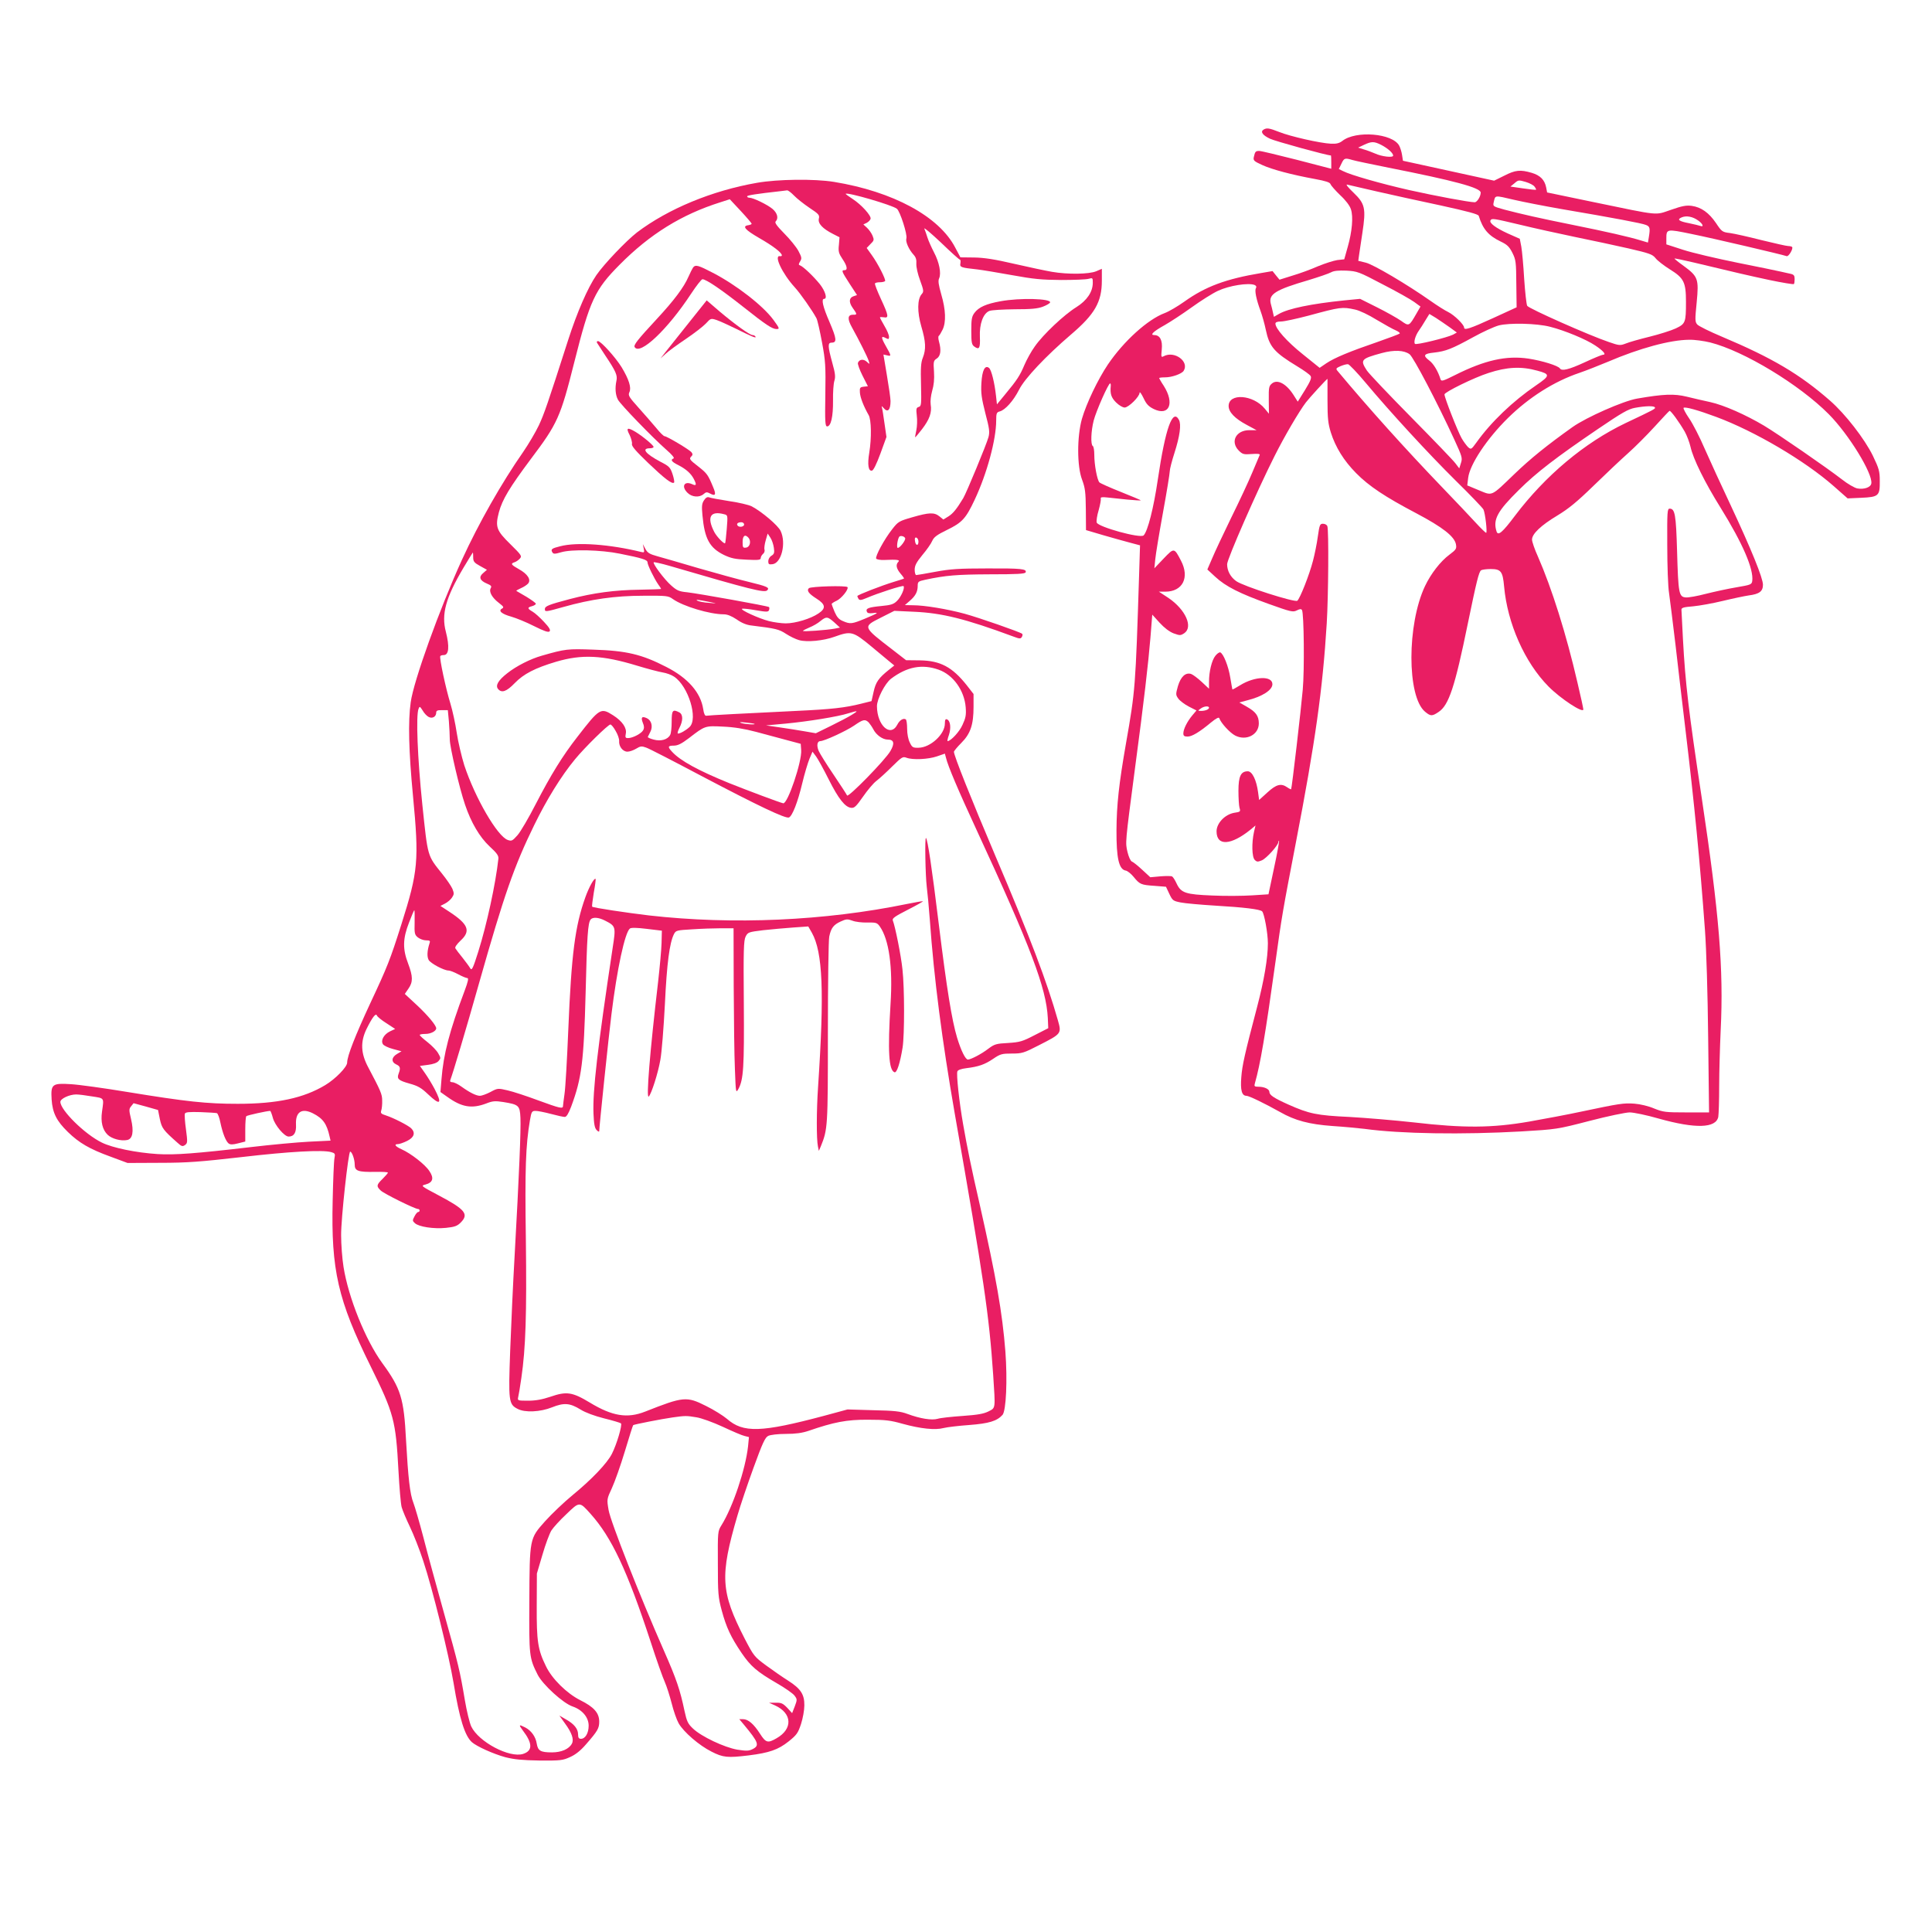 <?xml version="1.0" standalone="no"?>
<!DOCTYPE svg PUBLIC "-//W3C//DTD SVG 20010904//EN"
 "http://www.w3.org/TR/2001/REC-SVG-20010904/DTD/svg10.dtd">
<svg version="1.0" xmlns="http://www.w3.org/2000/svg"
 width="1280pt" height="1280pt" viewBox="0 0 1280 1280"
 preserveAspectRatio="xMidYMid meet">
<g transform="translate(0,1280) scale(0.1,-0.1)"
fill="#e91e63" stroke="none">
<path d="M8371 11941 c-22 -14 -6 -37 43 -60 32 -16 378 -111 404 -111 1 0 2
-20 2 -44 l0 -44 -227 59 c-126 32 -238 59 -250 59 -24 0 -28 -4 -36 -40 -5
-23 0 -28 55 -53 65 -30 197 -65 350 -93 71 -13 99 -22 103 -34 3 -9 32 -42
64 -73 36 -33 64 -70 71 -93 17 -49 8 -149 -21 -250 l-23 -82 -46 -5 c-25 -4
-82 -22 -128 -41 -45 -20 -121 -48 -169 -62 l-86 -27 -23 28 -23 29 -76 -13
c-233 -39 -368 -89 -508 -189 -45 -32 -103 -66 -130 -76 -113 -42 -272 -186
-377 -341 -67 -100 -142 -257 -172 -360 -33 -118 -33 -314 1 -403 20 -54 24
-81 25 -198 l1 -136 115 -34 c63 -18 144 -41 179 -50 l64 -17 -6 -191 c-24
-753 -25 -768 -87 -1121 -47 -269 -62 -408 -63 -575 -1 -186 16 -261 62 -268
11 -2 35 -21 52 -42 40 -49 48 -53 139 -59 l75 -6 22 -47 c21 -44 25 -47 75
-57 29 -6 132 -15 228 -21 189 -11 298 -24 312 -38 14 -14 38 -144 38 -212 0
-97 -25 -245 -71 -420 -82 -312 -99 -387 -105 -466 -7 -86 3 -124 34 -124 17
0 122 -51 222 -107 99 -57 195 -82 347 -93 76 -5 172 -14 213 -19 240 -33 650
-39 1040 -17 233 14 236 14 452 70 119 31 239 56 265 56 27 0 113 -18 193 -41
243 -68 378 -64 394 11 3 18 6 110 6 204 0 94 5 261 10 371 20 405 -10 770
-125 1535 -88 582 -109 760 -125 1055 -5 99 -10 187 -10 196 0 13 16 17 78 22
42 4 131 20 197 36 66 16 143 32 170 36 71 9 95 27 95 71 0 44 -76 232 -215
529 -60 127 -136 293 -170 370 -33 77 -80 169 -104 203 -24 35 -40 66 -37 70
9 9 98 -16 216 -60 256 -95 587 -290 778 -458 l93 -82 90 4 c116 5 124 13 123
111 0 66 -5 82 -46 168 -55 112 -183 277 -284 365 -200 175 -383 283 -715 423
-81 34 -154 70 -164 81 -15 17 -16 29 -4 147 15 156 9 171 -86 241 -35 25 -63
48 -61 49 2 2 59 -10 127 -26 297 -71 352 -84 501 -116 86 -18 159 -30 163
-27 3 3 5 18 5 33 0 23 -5 30 -27 35 -16 3 -44 10 -63 14 -19 5 -148 31 -287
59 -138 28 -301 66 -362 86 l-111 36 0 37 c0 66 1 66 166 32 139 -28 604 -137
631 -147 13 -5 46 51 36 61 -4 3 -15 6 -26 6 -11 0 -90 18 -176 39 -86 22
-180 43 -209 47 -51 6 -55 9 -93 66 -47 69 -98 105 -160 114 -36 5 -64 0 -138
-26 -110 -37 -64 -42 -518 52 l-303 63 -6 32 c-10 51 -39 81 -96 98 -76 22
-108 19 -182 -19 l-67 -33 -302 66 -302 66 -6 38 c-3 21 -12 49 -19 62 -44 82
-288 102 -377 31 -20 -15 -39 -20 -76 -18 -69 3 -269 48 -343 78 -66 26 -82
28 -103 15z m780 -101 c44 -23 79 -54 79 -71 0 -15 -75 -7 -120 14 -19 8 -52
21 -74 27 l-38 12 38 18 c51 24 67 24 115 0z m-191 -100 c19 -6 127 -28 240
-51 435 -86 610 -133 610 -165 0 -26 -24 -64 -40 -64 -35 0 -261 42 -435 81
-189 43 -388 100 -436 125 l-29 14 17 35 c18 38 22 40 73 25z m1207 -177 c7
-9 11 -18 10 -20 -2 -2 -41 2 -87 9 l-83 12 27 22 c25 22 28 22 73 9 27 -8 54
-22 60 -32z m-1047 -31 c96 -22 287 -64 424 -93 178 -39 250 -58 253 -69 27
-88 64 -131 145 -170 44 -21 57 -34 78 -75 23 -46 25 -61 26 -205 l2 -156
-157 -72 c-153 -70 -191 -82 -191 -62 0 19 -64 82 -104 102 -23 11 -75 44
-116 73 -156 110 -383 244 -432 255 l-49 12 5 37 c3 20 13 86 22 147 25 164
18 194 -59 268 -35 33 -53 56 -42 53 11 -3 99 -23 195 -45z m912 -56 c56 -13
198 -41 313 -61 342 -58 532 -94 559 -105 27 -10 30 -21 20 -81 l-6 -36 -47
14 c-74 23 -232 59 -451 103 -228 46 -337 71 -452 101 -76 21 -78 22 -72 48
12 50 1 48 136 17z m1219 -137 c30 -21 40 -45 15 -36 -8 3 -42 11 -75 18 -69
13 -83 25 -49 39 31 13 73 5 109 -21z m-1180 -28 c90 -22 254 -58 364 -81 110
-22 270 -57 355 -76 138 -32 158 -39 178 -64 12 -16 56 -50 96 -75 92 -57 106
-85 106 -214 0 -138 -3 -146 -68 -177 -30 -14 -109 -39 -174 -55 -65 -16 -136
-36 -157 -45 -37 -14 -43 -14 -112 10 -128 43 -531 222 -541 240 -5 9 -14 90
-20 179 -5 89 -14 185 -19 213 l-10 52 -79 35 c-81 37 -125 70 -115 87 9 15
19 13 196 -29z m-910 -395 c92 -47 186 -100 209 -117 l41 -30 -27 -47 c-49
-85 -49 -85 -102 -47 -26 18 -97 58 -159 89 l-112 56 -103 -10 c-223 -23 -372
-54 -435 -90 l-33 -19 -6 27 c-3 15 -10 43 -15 61 -15 62 31 91 250 155 69 21
136 44 150 52 18 10 48 13 101 11 72 -4 82 -7 241 -91z m-849 -4 c11 -5 14
-12 9 -21 -10 -15 2 -74 30 -150 11 -30 27 -86 35 -125 24 -114 55 -150 210
-244 43 -26 82 -54 87 -63 8 -13 -1 -34 -37 -93 l-48 -77 -28 44 c-47 74 -106
106 -142 77 -21 -17 -23 -26 -22 -110 l1 -91 -28 34 c-77 93 -239 104 -239 17
0 -40 41 -83 120 -125 l65 -35 -48 0 c-88 0 -128 -76 -70 -135 25 -25 33 -27
86 -23 39 3 56 1 53 -6 -3 -6 -25 -58 -49 -116 -24 -58 -87 -193 -140 -300
-52 -107 -109 -228 -126 -269 l-32 -74 52 -48 c70 -65 162 -111 354 -180 148
-53 161 -56 187 -43 20 10 29 11 34 2 13 -20 17 -399 5 -528 -11 -127 -72
-652 -77 -659 -2 -1 -13 4 -26 13 -40 28 -72 20 -131 -34 l-55 -50 -7 52 c-11
81 -39 138 -68 138 -46 0 -62 -33 -62 -129 0 -47 3 -98 7 -113 8 -25 6 -27
-35 -33 -62 -11 -117 -69 -117 -123 0 -99 95 -94 227 13 l31 26 -10 -43 c-16
-72 -14 -166 5 -185 14 -14 20 -14 47 -3 31 13 110 101 110 123 0 5 2 8 4 6 2
-2 -12 -83 -33 -179 l-37 -175 -109 -7 c-61 -4 -179 -5 -263 -1 -177 7 -207
17 -236 78 -10 22 -23 43 -30 48 -6 4 -41 4 -78 1 l-67 -6 -53 49 c-29 27 -60
52 -69 55 -9 4 -21 30 -29 63 -15 64 -16 55 49 550 60 448 89 702 103 871 l12
152 48 -53 c31 -34 65 -60 93 -71 42 -15 46 -15 70 0 62 41 10 157 -103 234
l-64 42 42 0 c116 0 163 94 104 206 -45 86 -45 86 -115 13 l-61 -64 6 60 c3
33 26 172 51 309 25 136 45 260 45 274 0 14 14 68 31 121 36 112 46 189 30
219 -42 79 -90 -56 -140 -394 -28 -191 -67 -343 -94 -371 -21 -22 -302 56
-311 85 -3 10 2 47 13 82 10 36 16 70 14 77 -3 9 9 11 44 7 26 -3 86 -9 133
-14 47 -4 86 -7 88 -5 2 1 -57 26 -130 55 -73 29 -138 58 -144 64 -15 15 -34
117 -34 182 0 29 -4 56 -10 59 -15 9 -12 99 6 169 16 62 97 246 109 246 3 0 5
-8 4 -17 -5 -52 3 -77 35 -109 19 -19 44 -34 57 -34 26 0 99 72 99 98 1 9 12
-6 26 -35 19 -41 34 -56 68 -73 102 -49 140 37 66 154 -17 25 -30 49 -30 51 0
3 18 5 40 5 44 0 109 23 122 43 39 62 -61 135 -132 97 -17 -9 -18 -6 -13 45 6
61 -12 95 -50 95 -31 0 -5 25 71 67 35 20 115 72 176 116 61 44 140 94 175
110 74 35 202 55 243 39z m666 -163 c29 -6 90 -35 143 -68 52 -31 109 -63 127
-70 18 -8 29 -17 25 -21 -4 -4 -71 -29 -148 -56 -181 -62 -283 -104 -338 -141
l-44 -30 -113 91 c-105 84 -180 169 -180 202 0 9 12 14 37 14 21 0 103 18 183
39 210 57 222 59 308 40z m626 -117 l48 -35 -25 -14 c-40 -20 -247 -71 -253
-61 -9 13 4 56 26 87 10 14 30 45 44 69 l26 42 43 -26 c23 -15 64 -43 91 -62z
m666 3 c98 -25 238 -83 299 -124 53 -35 75 -61 52 -61 -7 0 -61 -22 -121 -50
-106 -49 -153 -60 -165 -41 -11 18 -117 51 -208 65 -147 22 -290 -10 -487
-109 -80 -40 -91 -43 -96 -28 -16 53 -47 104 -74 124 -45 34 -38 46 31 53 78
9 117 24 259 102 63 35 140 70 170 78 71 18 252 14 340 -9z m1061 -104 c224
-57 589 -278 785 -475 132 -133 292 -393 282 -459 -4 -26 -48 -41 -93 -33 -19
4 -64 30 -102 60 -105 81 -418 297 -516 356 -123 73 -266 136 -356 156 -42 9
-112 25 -156 36 -83 20 -151 18 -330 -13 -91 -16 -334 -123 -426 -188 -170
-121 -279 -209 -386 -312 -157 -151 -143 -145 -235 -107 l-77 32 6 50 c11 89
123 258 263 396 139 137 306 243 475 300 44 15 127 48 185 72 212 91 415 146
541 147 36 1 99 -8 140 -18z m-1992 -78 c26 -20 184 -321 297 -567 51 -111 54
-121 43 -154 l-11 -35 -26 34 c-14 19 -146 156 -292 304 -147 149 -279 288
-294 310 -46 71 -40 78 99 116 82 22 147 19 184 -8z m-292 -188 c164 -196 415
-469 598 -650 95 -93 177 -179 183 -190 12 -24 27 -155 18 -155 -4 0 -35 30
-69 67 -34 37 -131 140 -216 228 -252 262 -497 535 -699 777 -13 15 -11 19 19
32 19 8 41 14 50 13 8 -1 61 -56 116 -122z m1139 79 c86 -23 85 -33 -9 -97
-154 -105 -298 -242 -397 -381 -32 -44 -34 -45 -53 -29 -10 10 -30 36 -43 59
-25 43 -114 269 -114 291 0 15 197 112 292 142 122 40 217 45 324 15z m-1391
-196 c0 -120 4 -154 22 -213 31 -98 86 -187 168 -270 85 -86 190 -156 399
-266 174 -92 252 -153 262 -205 5 -29 2 -35 -42 -68 -61 -45 -124 -127 -163
-209 -120 -254 -120 -731 0 -832 37 -31 47 -31 90 -2 68 45 108 166 194 587
57 276 73 343 88 352 7 4 35 8 63 8 68 0 80 -15 89 -115 22 -245 136 -503 294
-663 80 -81 231 -180 231 -152 0 6 -17 86 -39 178 -74 321 -170 625 -262 835
-22 48 -39 99 -39 112 0 38 59 94 167 159 76 46 131 91 243 200 80 78 182 174
227 214 45 40 124 119 175 175 51 56 95 103 99 105 8 3 64 -74 101 -138 14
-25 31 -70 38 -100 18 -81 94 -235 200 -405 145 -234 220 -406 209 -485 -4
-23 -11 -25 -104 -41 -55 -9 -146 -29 -202 -43 -57 -15 -117 -26 -135 -24 -45
4 -49 26 -57 308 -7 241 -14 280 -49 280 -16 0 -17 -20 -16 -243 0 -133 5
-276 12 -317 6 -41 25 -196 43 -345 17 -148 46 -398 65 -554 60 -500 96 -871
130 -1336 9 -123 18 -417 21 -707 l6 -498 -150 0 c-139 0 -154 2 -214 26 -37
16 -92 29 -131 32 -71 5 -97 1 -353 -53 -88 -19 -243 -48 -345 -66 -244 -42
-430 -44 -765 -5 -126 14 -318 30 -425 36 -216 10 -267 21 -404 82 -96 43
-126 63 -126 84 0 18 -33 34 -71 34 -28 0 -31 3 -25 23 36 126 68 314 136 802
42 304 48 338 135 790 129 669 178 1016 205 1455 11 180 14 619 4 644 -3 9
-16 16 -29 16 -20 0 -23 -7 -34 -84 -6 -46 -21 -119 -32 -161 -24 -93 -86
-250 -104 -265 -16 -13 -358 96 -405 130 -38 27 -60 69 -60 112 0 34 198 486
314 716 65 130 163 297 208 356 22 29 138 156 143 156 0 0 0 -64 0 -142z
m2169 -47 c6 -9 -4 -14 -194 -104 -272 -130 -531 -347 -733 -614 -84 -112
-112 -135 -122 -104 -25 79 5 134 149 276 115 114 246 215 523 403 159 108
201 132 245 140 70 13 126 14 132 3z"/>
<path d="M8052 8455 c-24 -30 -42 -105 -42 -172 l0 -46 -48 45 c-27 25 -59 49
-71 53 -37 11 -68 -18 -87 -81 -15 -54 -15 -58 3 -83 10 -14 42 -38 69 -52
l51 -26 -28 -33 c-34 -41 -59 -91 -59 -119 0 -16 6 -21 28 -21 29 0 78 29 156
94 33 27 51 36 54 28 10 -31 70 -97 105 -115 73 -38 157 5 157 80 0 50 -20 77
-80 111 l-49 28 52 14 c100 25 167 68 167 107 0 57 -117 53 -214 -7 -27 -17
-50 -29 -51 -28 -1 2 -7 37 -14 78 -12 76 -46 161 -67 168 -7 1 -21 -9 -32
-23z m-42 -344 c0 -11 -25 -21 -53 -21 -22 1 -22 1 -3 15 22 17 56 20 56 6z"/>
<path d="M5016 11589 c-299 -52 -590 -173 -796 -329 -72 -56 -218 -209 -269
-283 -58 -85 -128 -247 -186 -427 -139 -433 -159 -490 -195 -568 -22 -46 -68
-124 -103 -175 -143 -205 -296 -474 -407 -717 -148 -324 -320 -802 -339 -943
-18 -127 -13 -325 15 -618 41 -432 35 -500 -77 -854 -74 -233 -91 -277 -205
-520 -100 -215 -154 -352 -154 -395 0 -29 -77 -108 -145 -149 -143 -86 -318
-124 -580 -124 -206 0 -338 14 -735 79 -151 25 -318 48 -370 51 -125 8 -134 0
-128 -101 6 -90 33 -143 108 -216 74 -72 144 -113 282 -163 l113 -42 215 1
c181 0 267 7 540 38 318 37 536 49 594 33 25 -7 28 -11 22 -40 -4 -18 -9 -144
-12 -282 -11 -460 35 -659 251 -1096 155 -314 167 -359 185 -694 6 -110 15
-218 21 -240 6 -22 31 -81 55 -131 24 -50 64 -151 88 -225 62 -187 170 -624
201 -809 39 -237 74 -349 121 -392 33 -29 142 -78 222 -100 60 -15 111 -20
227 -22 138 -1 154 1 202 23 36 16 70 43 106 85 77 88 87 106 87 150 0 57 -35
97 -126 142 -89 45 -187 141 -227 225 -54 110 -62 165 -61 399 l1 215 37 125
c20 69 47 141 59 160 12 19 56 68 99 108 88 85 87 85 161 2 139 -155 243 -376
397 -845 39 -121 82 -242 95 -270 12 -27 32 -90 45 -140 12 -49 33 -109 46
-132 33 -58 136 -147 218 -188 76 -39 106 -42 246 -25 137 17 196 38 264 92
55 44 63 56 83 116 12 37 22 92 22 123 1 73 -24 111 -107 164 -35 22 -100 67
-145 100 -80 59 -83 63 -144 180 -158 309 -165 412 -47 815 18 63 66 205 106
315 60 165 77 202 98 212 15 7 63 13 116 13 65 0 108 6 150 20 168 58 254 75
394 74 115 0 149 -4 230 -27 120 -33 216 -43 272 -28 24 6 100 15 170 20 130
10 183 26 220 67 24 28 33 231 19 419 -20 258 -62 496 -169 970 -59 257 -83
377 -111 536 -26 148 -46 332 -38 351 3 9 26 17 59 21 81 10 122 24 178 62 47
32 58 35 124 35 67 0 78 3 181 56 149 76 149 76 123 167 -72 253 -180 539
-414 1088 -161 379 -274 663 -274 688 0 5 22 32 49 59 61 61 81 121 81 240 l0
84 -45 58 c-96 121 -175 163 -311 165 l-91 1 -89 69 c-199 153 -199 152 -82
211 l93 47 130 -6 c186 -8 342 -47 658 -164 42 -16 49 -16 57 -3 5 8 6 18 2
21 -14 12 -290 108 -382 133 -115 31 -265 56 -340 56 l-55 1 31 27 c39 33 54
61 54 101 0 27 4 30 50 40 136 29 210 35 427 36 181 0 234 3 238 13 9 23 -28
27 -255 26 -187 0 -245 -4 -342 -22 -64 -12 -122 -22 -128 -22 -5 0 -10 16
-10 35 0 28 11 49 51 98 29 34 58 76 65 93 11 25 30 40 98 73 101 49 125 76
183 199 82 174 143 400 143 526 0 47 3 55 23 60 36 9 91 70 128 143 37 75 178
224 345 367 157 134 204 215 204 356 l0 79 -37 -16 c-47 -20 -188 -22 -293 -4
-41 7 -154 31 -250 53 -129 30 -199 41 -266 42 l-91 1 -34 64 c-107 207 -412
372 -804 436 -129 21 -372 18 -509 -6z m245 -85 c18 -19 65 -56 102 -81 62
-41 68 -48 62 -72 -7 -32 25 -66 94 -101 l43 -22 -4 -50 c-5 -44 -1 -57 23
-93 32 -47 37 -75 14 -75 -22 0 -19 -8 34 -90 l49 -75 -24 -8 c-29 -10 -31
-39 -6 -75 32 -45 32 -48 4 -47 -37 0 -39 -28 -7 -85 45 -81 102 -194 110
-220 8 -25 7 -25 -13 -6 -22 19 -49 16 -58 -8 -3 -7 11 -46 30 -84 l36 -71
-28 -3 c-24 -3 -27 -7 -25 -38 2 -34 25 -92 58 -150 18 -31 20 -153 4 -250
-13 -78 -6 -123 18 -118 10 2 30 43 56 113 l40 110 -13 90 c-7 49 -14 96 -17
105 -4 11 -1 11 10 -2 28 -34 47 -16 47 45 0 18 -11 94 -24 170 l-23 138 23
-5 c31 -8 30 -4 -7 61 -33 58 -33 71 0 53 18 -9 21 -8 21 9 0 11 -13 43 -30
71 -16 28 -30 53 -30 57 0 3 11 3 25 1 35 -7 33 10 -19 122 -24 52 -42 98 -39
102 2 5 17 8 33 8 16 0 31 4 34 8 6 10 -47 115 -89 173 l-33 46 25 26 c24 23
25 28 14 55 -7 17 -23 40 -37 53 l-24 22 23 11 c12 7 23 18 25 27 4 21 -61 93
-118 130 -28 18 -49 34 -47 35 11 12 310 -75 339 -99 21 -16 71 -172 63 -196
-7 -22 16 -74 48 -109 15 -16 20 -33 18 -60 -1 -22 9 -67 25 -110 24 -66 25
-74 11 -90 -30 -33 -31 -119 -3 -215 30 -101 32 -151 10 -207 -13 -32 -15 -68
-12 -180 3 -130 2 -141 -15 -146 -17 -5 -18 -13 -13 -58 4 -29 2 -72 -3 -96
-5 -25 -9 -45 -8 -47 2 -1 22 23 46 54 49 64 66 110 57 163 -3 22 1 59 10 91
11 37 15 77 12 126 -5 68 -3 74 19 88 25 17 30 55 14 112 -5 18 -6 35 -1 38 4
2 15 21 25 41 24 50 21 132 -9 234 -18 64 -22 89 -14 106 15 33 1 106 -34 172
-16 31 -36 75 -43 97 -7 22 -16 49 -21 60 -4 11 45 -31 110 -92 64 -62 121
-113 125 -113 5 0 6 -11 4 -24 -5 -27 2 -29 112 -41 33 -4 137 -21 230 -38
143 -26 195 -31 325 -32 85 0 167 3 183 8 26 7 27 6 27 -26 0 -61 -39 -118
-109 -162 -81 -50 -220 -181 -275 -260 -24 -33 -54 -88 -69 -123 -30 -71 -49
-100 -127 -194 l-55 -67 -6 55 c-10 91 -31 173 -46 186 -27 22 -46 -14 -51
-100 -4 -66 1 -100 26 -199 27 -102 30 -125 21 -159 -13 -48 -146 -369 -167
-404 -44 -73 -68 -102 -98 -121 l-34 -21 -26 21 c-35 28 -69 26 -180 -6 -87
-25 -94 -29 -132 -78 -54 -68 -115 -182 -107 -196 4 -6 28 -10 54 -9 84 4 106
1 93 -12 -19 -19 -14 -44 14 -78 15 -17 25 -32 23 -33 -2 -2 -31 -11 -64 -21
-86 -26 -245 -88 -245 -95 0 -3 4 -12 8 -19 7 -10 18 -9 53 6 77 33 239 85
245 79 11 -11 -17 -74 -44 -99 -22 -22 -41 -27 -103 -33 -84 -8 -105 -16 -96
-37 3 -10 15 -13 39 -10 45 6 36 0 -52 -37 -85 -35 -97 -37 -145 -16 -27 11
-40 26 -55 60 -11 26 -20 50 -20 53 0 4 15 14 33 22 32 15 81 76 72 90 -7 12
-244 5 -256 -7 -16 -16 -1 -36 49 -68 62 -39 66 -65 15 -99 -51 -35 -153 -66
-217 -66 -28 0 -79 7 -111 15 -67 17 -196 76 -178 82 6 2 47 -2 91 -10 71 -12
82 -12 87 1 3 8 3 17 0 20 -6 7 -464 89 -542 98 -54 5 -69 12 -106 45 -45 39
-124 145 -116 154 3 2 50 -8 105 -24 540 -158 629 -180 647 -162 18 18 0 26
-123 56 -63 15 -212 56 -330 90 -118 35 -243 71 -276 80 -50 14 -64 22 -78 48
l-17 32 6 -29 c5 -26 4 -28 -17 -23 -207 51 -426 67 -536 38 -57 -14 -65 -20
-52 -41 7 -11 16 -11 57 1 70 21 265 16 388 -9 151 -30 185 -41 185 -58 0 -17
44 -107 71 -146 11 -14 19 -28 19 -30 0 -1 -64 -4 -143 -5 -164 -2 -306 -21
-462 -62 -140 -37 -165 -47 -165 -66 0 -20 3 -20 124 14 181 51 341 74 527 74
156 1 167 0 197 -22 68 -48 244 -101 337 -101 24 0 51 -11 86 -34 32 -23 66
-37 97 -40 163 -20 183 -25 229 -55 26 -17 65 -36 87 -42 53 -15 162 -4 234
22 111 40 123 37 245 -64 41 -34 92 -76 113 -94 l39 -32 -35 -28 c-69 -55 -88
-82 -102 -146 l-14 -62 -68 -17 c-107 -27 -195 -37 -431 -48 -333 -16 -582
-29 -596 -32 -8 -2 -16 14 -20 44 -17 110 -101 206 -244 279 -163 84 -264 108
-485 115 -170 6 -183 5 -340 -40 -75 -21 -170 -69 -230 -117 -60 -47 -79 -81
-60 -104 24 -28 56 -17 110 39 59 61 134 100 275 142 170 50 305 44 535 -26
69 -21 145 -41 170 -45 25 -4 59 -16 76 -28 95 -63 161 -280 102 -334 -25 -23
-61 -43 -76 -43 -6 0 -1 17 9 37 25 48 25 89 0 103 -44 23 -51 15 -51 -61 0
-39 -4 -78 -10 -88 -16 -31 -62 -44 -109 -31 -23 6 -41 14 -39 18 2 4 10 19
17 34 18 35 7 76 -24 90 -33 15 -40 5 -26 -31 9 -21 10 -35 2 -49 -12 -22 -69
-52 -100 -52 -17 0 -20 4 -15 29 8 38 -23 83 -84 122 -82 52 -89 48 -236 -142
-100 -128 -176 -252 -277 -447 -46 -90 -100 -182 -120 -205 -34 -38 -39 -41
-65 -32 -69 24 -217 280 -288 495 -18 58 -41 155 -50 215 -9 61 -28 148 -42
194 -30 97 -74 302 -67 314 2 4 12 7 23 7 34 0 39 56 14 154 -31 117 -1 226
117 425 33 55 61 101 62 101 1 0 2 -15 2 -32 0 -28 6 -36 46 -58 l45 -25 -24
-21 c-32 -26 -24 -50 23 -70 29 -12 34 -18 26 -31 -13 -24 9 -63 55 -98 31
-24 34 -29 20 -37 -27 -15 -2 -36 63 -54 31 -9 98 -36 149 -62 68 -34 95 -43
103 -35 8 8 -1 25 -37 63 -26 28 -60 59 -76 68 -35 20 -35 28 -3 36 14 4 25
11 25 16 0 5 -28 25 -62 46 -35 20 -65 38 -67 39 -2 2 12 10 30 18 19 8 40 22
48 31 21 25 -3 63 -61 95 -52 29 -57 37 -29 46 10 3 26 14 35 24 15 17 12 22
-63 96 -92 90 -101 114 -76 210 23 86 71 165 212 354 177 235 196 276 288 642
103 409 136 480 300 645 201 203 411 333 668 414 l62 20 72 -77 c40 -43 72
-81 73 -85 0 -4 -10 -8 -22 -10 -43 -6 -23 -30 72 -85 91 -52 150 -97 150
-115 0 -4 -6 -7 -12 -5 -44 8 15 -116 97 -206 37 -40 116 -153 144 -205 7 -13
23 -85 37 -160 23 -123 25 -158 22 -347 -3 -181 -1 -210 12 -210 25 0 40 64
39 170 -1 55 3 114 9 132 8 26 6 49 -14 120 -30 110 -31 133 -4 133 36 0 33
26 -14 136 -45 103 -56 154 -36 154 23 0 8 51 -28 97 -42 52 -111 118 -132
125 -10 3 -10 8 1 26 12 20 11 27 -11 69 -14 26 -56 78 -94 116 -50 51 -65 72
-57 80 20 20 12 55 -21 83 -35 29 -128 74 -153 74 -8 0 -15 4 -15 9 0 7 56 16
225 35 17 2 35 4 41 5 5 0 26 -15 45 -35z m736 -2270 c4 -13 -34 -64 -49 -64
-9 0 -3 53 9 73 7 11 35 5 40 -9z m88 -22 c0 -31 -19 -28 -23 4 -3 18 0 25 10
22 7 -3 13 -14 13 -26z m-1375 -402 c43 -9 43 -9 -14 -4 -32 2 -66 9 -75 14
-17 10 0 8 89 -10z m818 -134 l37 -34 -35 -7 c-56 -10 -210 -21 -210 -15 0 3
19 13 43 23 23 9 56 28 72 42 40 32 48 31 93 -9z m691 -313 c96 -34 170 -137
179 -249 4 -51 0 -71 -21 -116 -20 -46 -78 -108 -99 -108 -3 0 1 19 9 41 15
46 10 94 -13 103 -10 4 -14 -3 -14 -28 0 -71 -96 -159 -174 -160 -37 -1 -43 2
-58 34 -11 21 -18 58 -18 92 0 31 -4 59 -9 62 -16 10 -41 -5 -56 -35 -45 -86
-134 -6 -135 122 0 48 53 151 93 182 106 80 206 99 316 60z m-3379 -313 c25
-13 50 2 50 29 0 13 9 17 39 16 l38 0 7 -74 c3 -41 6 -95 6 -121 0 -49 64
-323 101 -431 40 -119 97 -215 162 -276 49 -45 61 -62 59 -82 -18 -166 -77
-437 -133 -615 -35 -111 -43 -128 -53 -112 -6 11 -29 42 -51 70 -23 28 -44 56
-48 63 -5 7 9 27 34 51 70 64 52 109 -75 192 l-58 38 31 16 c17 9 38 27 46 40
14 21 14 28 2 58 -8 18 -38 62 -67 98 -100 125 -95 108 -132 460 -32 309 -43
590 -25 634 7 18 9 17 27 -11 10 -18 28 -37 40 -43z m2805 15 c-22 -14 -85
-47 -140 -74 l-100 -49 -75 13 c-41 7 -115 19 -165 26 l-90 13 131 12 c147 14
346 46 414 68 65 20 70 18 25 -9z m110 -51 c8 -9 22 -29 30 -44 20 -40 63 -70
97 -70 41 0 47 -25 17 -76 -32 -57 -281 -312 -287 -294 -3 7 -43 69 -89 137
-47 69 -91 140 -99 158 -15 36 -10 65 11 65 26 0 171 67 224 103 59 41 72 44
96 21z m-756 -10 c8 -7 -64 -2 -89 6 -16 6 -6 7 30 3 30 -3 57 -7 59 -9z
m-920 -47 c14 -23 24 -53 23 -66 -3 -36 24 -71 55 -71 14 0 40 9 58 20 28 17
36 18 66 7 19 -6 187 -93 374 -192 367 -193 549 -280 572 -271 22 9 58 100 88
226 15 63 37 136 48 163 l20 47 24 -32 c13 -18 51 -87 84 -153 64 -127 108
-183 148 -187 21 -3 34 10 78 73 29 42 69 90 89 105 21 16 68 59 105 96 63 62
70 67 94 58 41 -16 145 -11 203 9 l52 18 7 -26 c13 -56 82 -218 206 -486 356
-769 459 -1042 469 -1239 l3 -68 -90 -46 c-81 -42 -98 -47 -176 -52 -79 -4
-91 -8 -131 -38 -45 -35 -115 -71 -135 -72 -17 0 -46 60 -72 145 -35 117 -68
321 -121 750 -47 384 -74 562 -85 573 -9 9 -4 -250 5 -323 5 -38 14 -135 20
-215 28 -395 82 -807 165 -1285 193 -1100 228 -1335 255 -1733 15 -231 17
-218 -31 -243 -32 -16 -72 -23 -172 -30 -72 -5 -147 -13 -165 -19 -40 -11
-115 1 -199 32 -48 18 -87 22 -228 25 l-170 5 -155 -42 c-417 -111 -536 -115
-644 -20 -25 21 -87 60 -138 85 -129 65 -150 63 -403 -37 -119 -47 -218 -31
-368 60 -116 70 -154 75 -261 38 -54 -18 -97 -26 -147 -26 -69 0 -71 1 -66 23
3 12 13 69 21 127 29 199 36 422 30 915 -7 473 -1 628 27 793 10 58 13 62 38
62 14 0 60 -9 101 -20 41 -11 82 -20 92 -20 11 0 24 21 42 68 70 188 84 298
96 757 9 375 15 460 33 483 14 17 52 15 95 -7 72 -37 73 -39 51 -181 -101
-670 -133 -949 -127 -1098 3 -70 8 -96 21 -109 9 -10 17 -13 17 -7 0 27 63
632 81 774 37 301 89 541 122 568 8 7 47 6 112 -2 l100 -12 -2 -81 c-1 -44
-12 -161 -23 -259 -54 -460 -80 -776 -62 -759 18 18 62 156 77 243 9 48 22
213 30 367 13 274 31 408 60 466 13 25 18 26 121 32 59 4 145 7 191 7 l83 0 1
-387 c1 -214 4 -460 8 -548 6 -156 6 -159 23 -130 34 63 39 144 36 568 -3 352
-1 416 12 442 15 29 19 30 115 42 55 6 145 14 200 18 l100 7 24 -42 c72 -129
83 -390 41 -1020 -11 -160 -11 -348 -1 -395 l6 -30 13 30 c46 114 47 128 47
755 0 327 4 613 9 635 12 57 28 78 76 100 37 17 45 17 78 5 20 -8 65 -13 99
-12 57 1 64 -1 82 -26 61 -87 87 -270 71 -514 -19 -312 -12 -437 26 -452 16
-6 37 60 54 164 13 85 13 394 -1 518 -9 89 -48 284 -64 324 -5 14 14 27 102
72 59 30 103 55 97 55 -7 1 -54 -8 -105 -18 -545 -112 -1154 -139 -1709 -76
-151 18 -370 51 -377 58 -2 3 3 44 11 93 9 48 14 89 12 91 -9 9 -45 -57 -68
-122 -68 -190 -92 -372 -113 -879 -8 -196 -19 -386 -25 -424 -5 -37 -10 -73
-10 -79 0 -21 -20 -16 -165 37 -75 28 -166 58 -202 66 -64 15 -66 15 -114 -11
-27 -14 -58 -25 -69 -25 -25 0 -69 22 -123 61 -22 16 -49 29 -60 29 -12 0 -17
5 -14 13 19 51 102 328 192 647 165 582 231 771 365 1045 81 166 178 324 270
435 64 78 219 230 234 230 6 0 22 -19 35 -43z m931 -6 c63 -17 156 -42 205
-55 l90 -24 3 -41 c6 -76 -90 -359 -119 -353 -26 6 -234 84 -359 134 -204 83
-323 148 -377 207 -31 33 -29 41 11 41 26 0 51 12 102 51 105 81 105 81 224
75 72 -3 141 -14 220 -35z m-2263 -1262 c-2 -74 0 -82 22 -100 13 -10 37 -19
53 -19 27 0 30 -3 23 -22 -15 -47 -17 -86 -5 -108 12 -22 101 -70 132 -70 9 0
38 -11 64 -25 26 -14 53 -25 60 -25 10 0 5 -23 -17 -82 -102 -271 -141 -423
-154 -588 l-7 -85 44 -31 c97 -70 163 -81 259 -45 43 17 59 18 112 10 105 -17
111 -23 115 -104 4 -78 -9 -385 -38 -905 -11 -190 -24 -478 -30 -641 -12 -331
-10 -353 49 -383 48 -26 151 -21 228 10 80 32 119 29 190 -15 32 -20 92 -42
155 -58 57 -14 107 -29 112 -33 10 -10 -27 -137 -60 -202 -32 -63 -133 -169
-261 -274 -56 -46 -138 -124 -182 -173 -103 -116 -102 -110 -104 -534 -2 -360
-1 -371 56 -484 34 -65 168 -188 231 -209 64 -22 106 -72 106 -127 0 -49 -22
-87 -51 -87 -14 0 -19 7 -19 29 0 37 -27 70 -81 100 l-43 25 37 -52 c45 -61
61 -106 46 -134 -19 -36 -70 -58 -132 -58 -75 0 -93 10 -101 58 -7 46 -36 86
-76 107 -43 22 -45 19 -16 -20 65 -85 66 -134 2 -155 -90 -29 -295 79 -344
182 -11 24 -30 102 -42 173 -33 196 -42 234 -139 580 -49 176 -111 401 -136
500 -26 99 -56 202 -66 228 -23 57 -35 167 -49 417 -14 275 -34 341 -158 510
-111 153 -224 434 -256 636 -9 56 -16 150 -16 210 -1 109 48 554 60 554 12 0
30 -51 30 -85 0 -43 21 -51 138 -49 45 1 82 -1 82 -5 0 -4 -16 -22 -35 -41
-41 -40 -43 -49 -12 -78 22 -21 226 -122 247 -122 5 0 10 -4 10 -10 0 -5 -4
-10 -10 -10 -5 0 -16 -13 -24 -29 -14 -26 -14 -30 3 -45 26 -24 124 -39 205
-31 58 6 75 12 98 35 56 56 31 87 -147 181 -117 62 -118 63 -87 71 50 13 59
42 27 89 -28 44 -124 118 -185 145 -42 19 -52 34 -23 34 9 0 36 9 60 21 47 23
57 54 27 84 -20 19 -115 68 -167 85 -32 10 -37 15 -31 33 4 12 7 42 6 66 0 42
-10 64 -92 219 -50 93 -53 169 -12 254 38 77 62 109 69 90 3 -8 31 -31 63 -51
l58 -38 -34 -16 c-41 -20 -63 -60 -47 -85 5 -9 36 -24 67 -32 l56 -15 -30 -18
c-37 -22 -39 -53 -5 -69 27 -12 30 -24 16 -61 -13 -35 -2 -45 72 -66 55 -15
78 -28 122 -70 82 -78 97 -66 44 35 -17 32 -46 80 -64 105 l-33 47 53 7 c33 4
60 13 70 25 16 18 16 21 -2 52 -10 18 -42 51 -70 73 -28 22 -52 43 -52 48 -1
4 17 7 38 7 35 0 71 19 71 37 0 19 -53 83 -124 150 l-84 78 24 35 c31 44 30
81 -2 166 -37 96 -36 165 6 272 17 45 33 82 35 82 2 0 3 -36 2 -81z m-2137
-1153 c83 -13 79 -7 66 -100 -10 -69 3 -122 38 -155 28 -26 87 -42 128 -34 37
7 46 55 26 140 -14 58 -14 66 1 84 l16 20 81 -22 81 -23 12 -60 c13 -61 22
-73 118 -158 26 -24 33 -25 49 -14 17 13 17 20 6 104 -7 49 -10 96 -7 104 4
10 28 12 103 10 53 -2 102 -5 109 -7 6 -2 17 -30 23 -62 15 -71 36 -124 55
-139 11 -8 28 -8 62 1 l48 12 0 81 c0 44 3 83 7 87 5 6 138 35 158 35 3 0 11
-21 18 -47 13 -48 76 -123 104 -123 36 0 52 26 49 80 -4 83 38 111 112 74 67
-34 92 -69 111 -155 l6 -26 -143 -7 c-78 -4 -252 -20 -387 -36 -358 -42 -503
-53 -616 -46 -142 9 -298 41 -369 76 -113 55 -275 215 -275 270 0 21 60 49
105 49 17 0 64 -6 105 -13z m4004 -2126 c33 -5 110 -33 175 -63 64 -30 129
-58 145 -61 l28 -7 -6 -62 c-17 -152 -101 -402 -176 -522 -25 -40 -25 -43 -24
-255 0 -198 2 -222 26 -311 30 -111 60 -175 131 -280 60 -88 101 -124 234
-201 54 -31 107 -68 117 -82 18 -24 18 -27 2 -70 l-18 -46 -32 35 c-29 30 -40
35 -77 34 l-44 0 40 -18 c114 -52 119 -156 9 -218 -57 -33 -70 -30 -109 31
-41 64 -78 96 -112 96 l-25 0 31 -37 c97 -117 105 -138 56 -162 -25 -12 -41
-12 -100 -3 -86 15 -239 87 -294 140 -34 32 -41 48 -56 117 -29 138 -53 210
-136 398 -157 356 -355 858 -367 933 -12 71 -12 72 22 145 19 41 58 151 86
244 28 94 53 172 55 173 5 5 190 41 260 51 85 12 93 12 159 1z"/>
<path d="M4592 11028 c-5 -7 -19 -35 -31 -62 -30 -69 -94 -155 -211 -281 -126
-136 -154 -171 -145 -185 35 -56 218 117 373 353 35 53 69 97 76 97 24 0 123
-67 270 -183 150 -119 192 -147 221 -147 22 0 19 6 -21 61 -69 94 -247 232
-402 312 -96 50 -114 55 -130 35z"/>
<path d="M6628 10804 c-94 -17 -144 -39 -172 -77 -18 -24 -21 -43 -21 -119 0
-77 3 -92 20 -104 33 -24 40 -11 37 64 -4 86 22 156 63 172 15 6 90 10 168 11
108 0 152 4 186 17 24 9 46 22 48 28 9 26 -200 32 -329 8z"/>
<path d="M4564 10662 c-65 -81 -133 -167 -153 -192 l-35 -45 34 31 c19 18 80
62 135 99 55 37 114 83 132 102 31 34 33 35 70 23 21 -7 78 -33 127 -57 107
-53 139 -67 131 -53 -3 6 -12 10 -19 10 -19 0 -118 72 -218 156 l-86 74 -118
-148z"/>
<path d="M3956 10528 c4 -7 29 -44 54 -83 71 -106 82 -132 74 -168 -10 -47 -7
-93 10 -125 17 -32 229 -251 321 -332 36 -31 55 -54 48 -57 -23 -9 -14 -22 30
-44 51 -26 84 -55 103 -91 21 -40 18 -49 -10 -36 -53 24 -74 -15 -31 -57 29
-29 79 -33 107 -8 16 14 22 14 43 3 35 -19 41 -7 20 42 -34 82 -40 91 -97 136
-62 48 -64 52 -46 70 8 8 8 15 -1 26 -15 18 -163 106 -178 106 -6 0 -31 24
-54 53 -24 28 -76 89 -116 133 -67 75 -73 84 -63 106 14 30 -3 84 -51 164 -39
64 -138 174 -157 174 -8 0 -10 -5 -6 -12z"/>
<path d="M4171 9919 c11 -23 18 -50 16 -60 -4 -14 25 -47 107 -126 109 -104
159 -143 172 -130 3 3 -1 28 -10 55 -15 45 -22 53 -79 82 -100 53 -130 90 -71
90 13 0 24 4 24 9 0 11 -71 70 -120 100 -54 32 -64 27 -39 -20z"/>
<path d="M4664 9485 c-14 -21 -16 -39 -10 -100 14 -154 47 -215 143 -262 47
-22 74 -28 150 -31 78 -4 93 -2 93 11 0 8 7 20 15 27 9 7 13 20 10 29 -3 9 1
37 8 61 l13 45 18 -27 c10 -15 20 -45 23 -67 5 -33 2 -42 -16 -53 -12 -7 -21
-23 -21 -36 0 -20 4 -23 28 -20 59 7 92 139 54 220 -17 37 -125 128 -191 163
-19 10 -87 26 -150 35 -64 10 -124 21 -133 25 -11 4 -22 -1 -34 -20z m134 -92
c24 -6 24 -7 17 -97 -4 -50 -9 -93 -11 -95 -7 -7 -55 43 -71 73 -52 100 -28
144 65 119z m132 -68 c0 -16 -35 -21 -44 -6 -8 12 4 21 26 21 10 0 18 -7 18
-15z m30 -89 c18 -23 8 -61 -17 -64 -21 -3 -23 1 -23 37 0 43 17 54 40 27z"/>
</g>
</svg>
